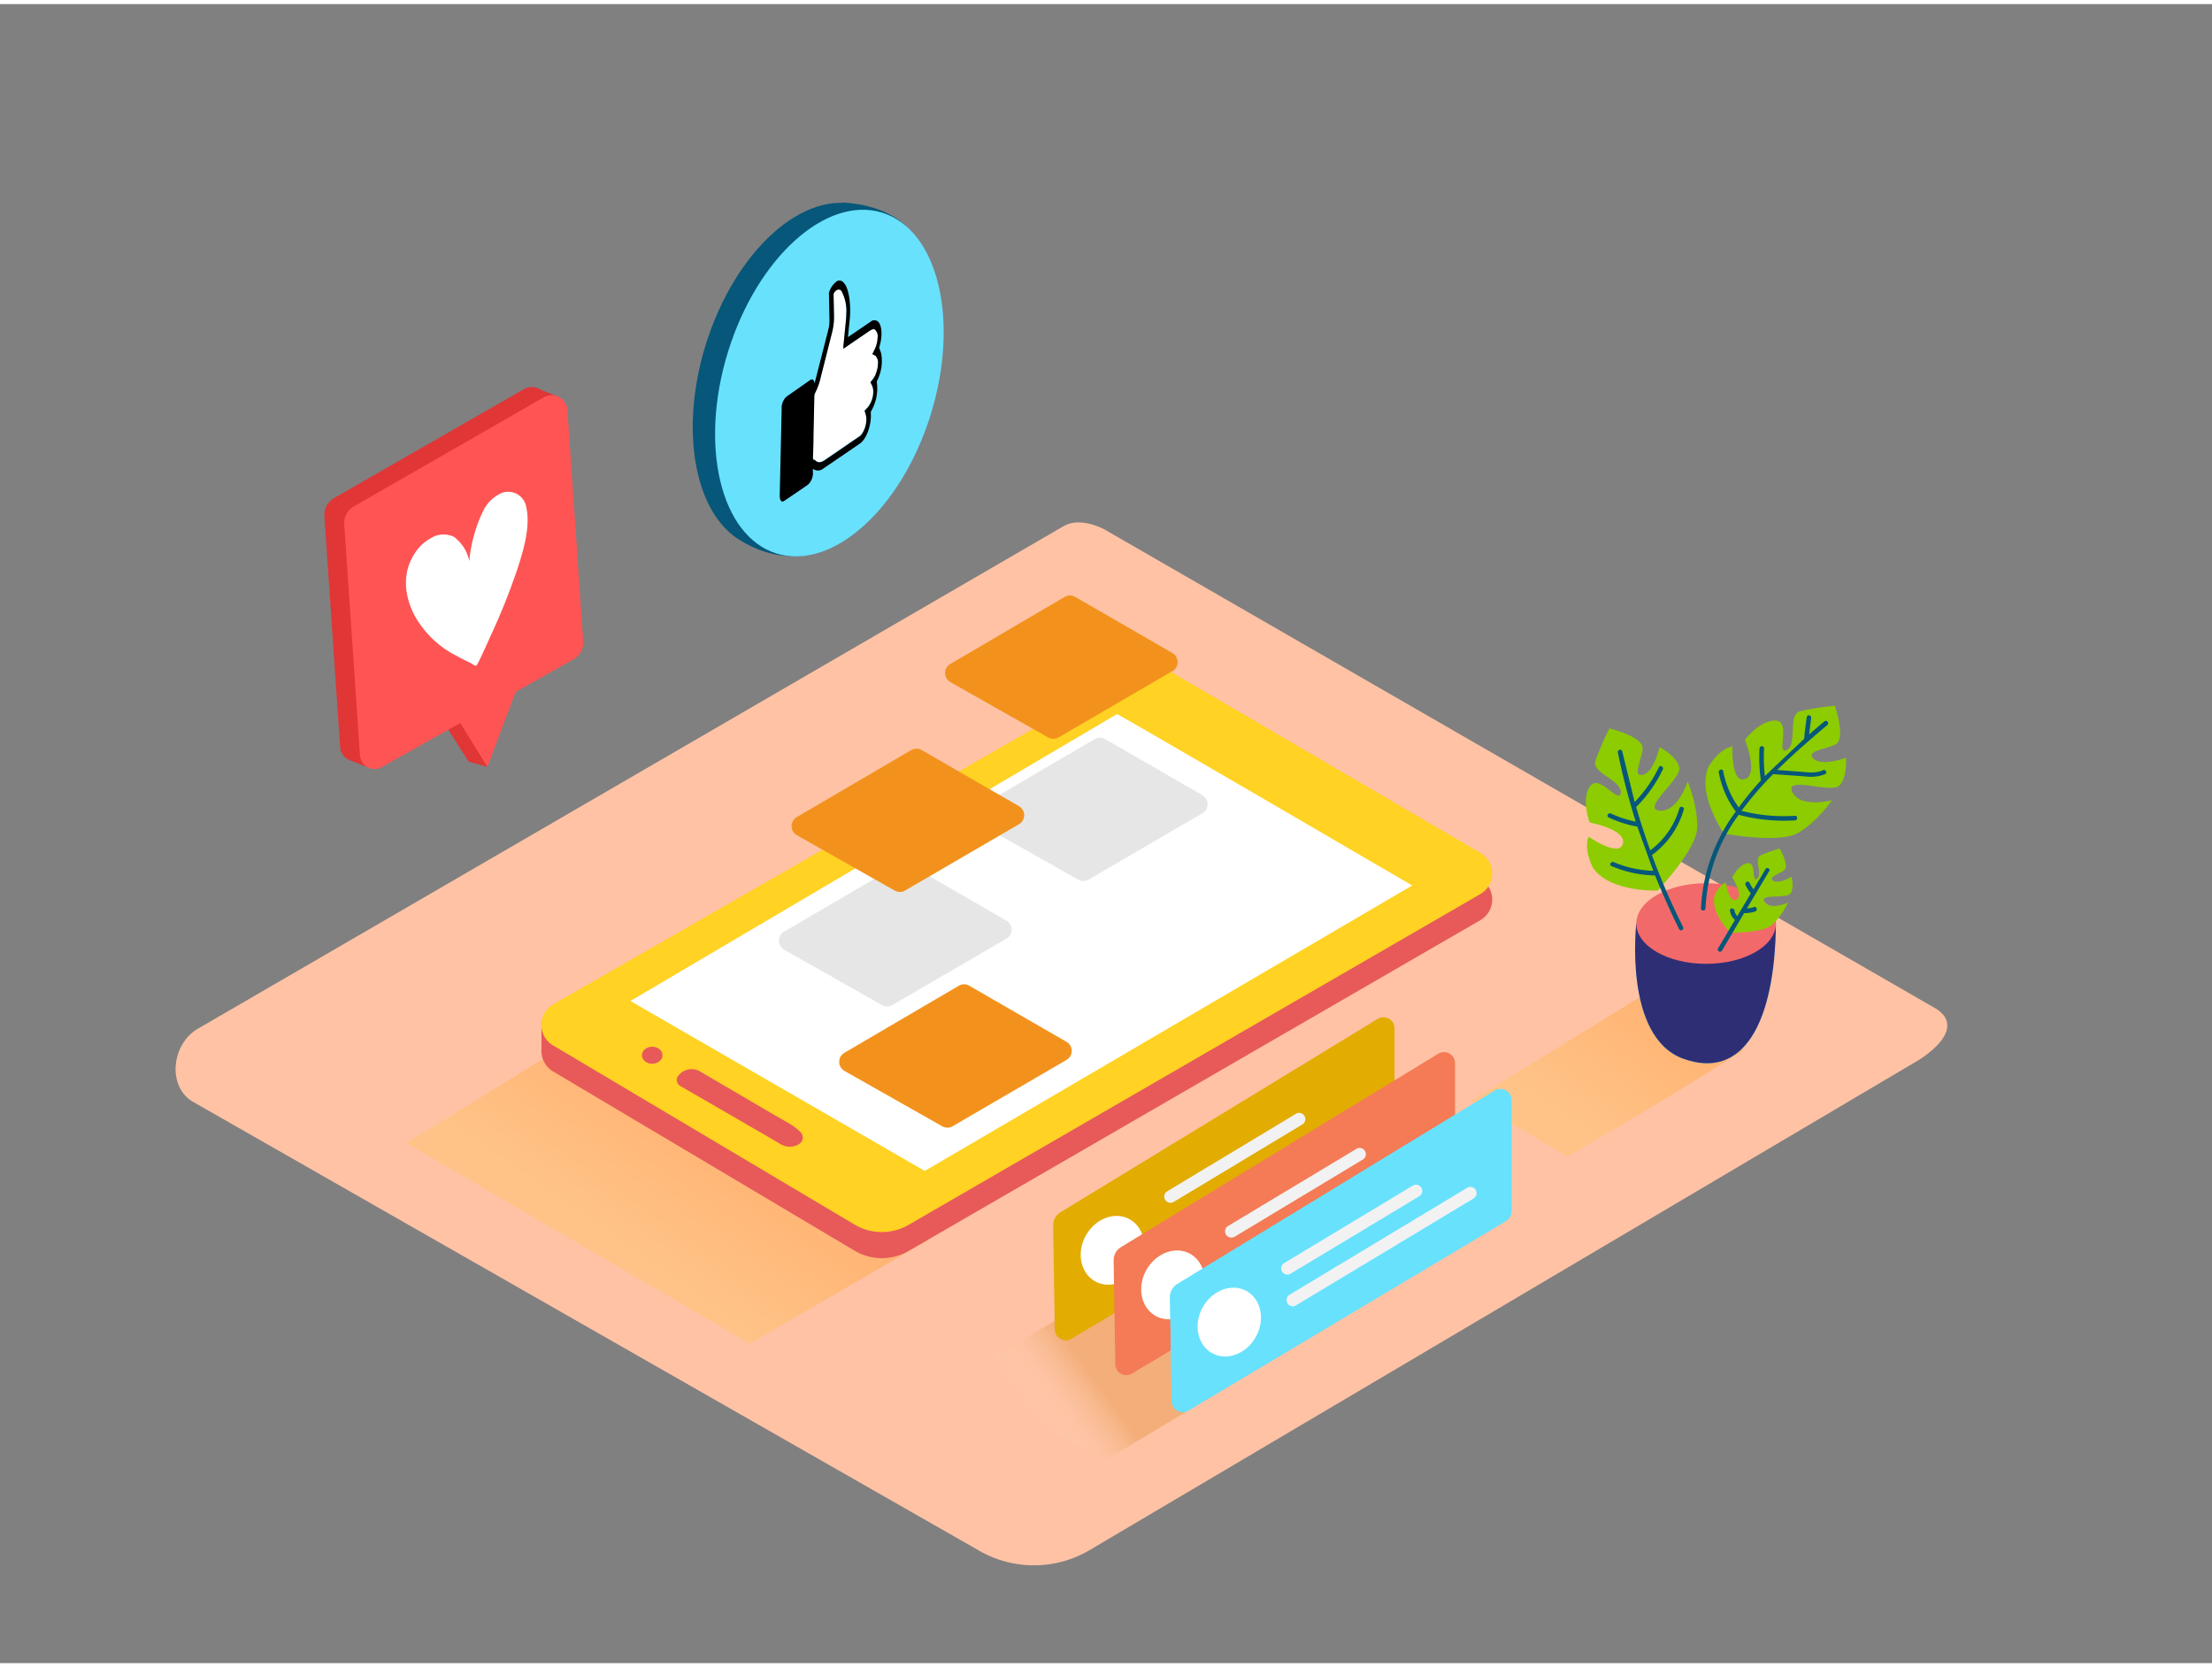 <svg xmlns="http://www.w3.org/2000/svg" xmlns:xlink="http://www.w3.org/1999/xlink" viewBox="0 0 400 300" width="406" height="306" xmlns:v="https://vecta.io/nano"><rect x="0" y="0" width="400" height="300" fill="#808080" stroke="none"/><defs><linearGradient id="A" x1="299.61" y1="180.91" x2="284.65" y2="202.39" gradientUnits="userSpaceOnUse"><stop offset="0" stop-color="#ff9504"/><stop offset=".99" stop-color="#ffc745"/></linearGradient><linearGradient id="B" x1="128.42" y1="203.54" x2="113.47" y2="225.02" xlink:href="#A"/><linearGradient id="C" x1="188.37" y1="257.88" x2="199.13" y2="250.03" gradientUnits="userSpaceOnUse"><stop offset="0" stop-color="#fff" stop-opacity="0"/><stop offset=".99" stop-color="#dc841e"/></linearGradient><path id="D" d="M295.9,166.26s-2.38,20.47,8.45,24.43,16.62-6.34,16.79-24.43"/><path id="E" d="M152.72 192.92l17.66 10a1.89 1.89 0 0 0 1.88 0l20.61-12a1.89 1.89 0 0 0 0-3.26l-17.59-10.15a1.89 1.89 0 0 0-1.9 0l-20.69 12.13a1.89 1.89 0 0 0 .03 3.28z"/><path id="F" d="M191.76 218.48l57.42-35a2 2 0 0 1 3 1.79v20a2.09 2.09 0 0 1-1 1.8l-57.44 34.28a2 2 0 0 1-3-1.77l-.3-18.6a2.79 2.79 0 0 1 1.32-2.5z"/><path id="G" d="M205.5 228.75c-2.06 2.88-5.68 3.69-8.08 1.81s-2.68-5.74-.61-8.61 5.68-3.69 8.08-1.81 2.67 5.73.61 8.61z"/></defs><path d="M196.69 279.77l149.21-88.19c4.75-2.67 8.83-7 4.19-9.92l-149.74-86.3c-2.25-1.39-5.66-2.3-7.94-1L35.77 185.29c-4.75 2.76-5.6 10.46-.85 13.22L177 279.63a19.84 19.84 0 0 0 19.69.14z" fill="#ffc2a4"/><path d="M315.2 189.23l-17.56-10.33-31.49 19.36 17.3 10.1c10.74-6.09 21.3-12.53 31.75-19.13z" fill="url(#A)" opacity=".3"/><g fill="#e03636"><path d="M88.14 137.94l-3.4-.95-4.83-7.62 4.48-.72M58.66 92.59l2.85 41.82a2.64 2.64 0 0 0 3.92 2.12L100.12 117a3.49 3.49 0 0 0 1.77-3.28L99 71.91a2.85 2.85 0 0 0-4.26-2.28L60.4 89.33a3.49 3.49 0 0 0-1.74 3.26z"/><path d="M100.94 71.01l-4.22-1.7.16 3.15 4.06-1.45zm-34.69 66.9l-3.07-1.22 2.11-1.56.96 2.78z"/></g><g fill="#ff5454"><path d="M62.25 94.09l2.85 41.82A2.64 2.64 0 0 0 69 138l34.69-19.5a3.49 3.49 0 0 0 1.77-3.28l-2.85-41.84a2.85 2.85 0 0 0-4.26-2.28L64 90.83a3.49 3.49 0 0 0-1.75 3.26z"/><path d="M94.59 120.81l-6.45 17.13-7.06-11.41"/></g><path fill="url(#B)" d="M104.98 186.58l-31.49 19.36 62.14 36.29 32.15-18.71-62.8-36.94z" opacity=".3"/><g fill="#e75a59"><path d="M97.91 189.43v-5.7l2.77 2.77a2.7 2.7 0 0 1-2.77 2.93z"/><path d="M100.07 185.58l104.51-60a7.32 7.32 0 0 1 7.34 0l55.78 32.63a4.3 4.3 0 0 1 0 7.44l-103.4 59.82a9.65 9.65 0 0 1-9.78-.06L100 193a4.3 4.3 0 0 1 .07-7.42z"/></g><path d="M100.07 180.86l104.51-60a7.32 7.32 0 0 1 7.34 0l55.78 32.63a4.3 4.3 0 0 1 0 7.44l-103.4 59.82a9.65 9.65 0 0 1-9.78-.06L100 188.29a4.3 4.3 0 0 1 .07-7.43z" fill="#ffd223"/><path d="M202,128.38c.58.19,53.37,31,53.37,31L167.23,211,114,180.27Z" fill="#fff"/><g fill="#e75a59"><path d="M144.48 206.14a1.36 1.36 0 0 0 .42-2 10 10 0 0 0-2.57-1.94l-2.76-1.59-7.1-4.16-5.82-3.41a3 3 0 0 0-2.58-.28 3.05 3.05 0 0 0-1.51 1.15 1.25 1.25 0 0 0 .57 1.79l10.73 6.21 4.63 2.68 2.68 1.57a3.23 3.23 0 0 0 2.73.27 2.35 2.35 0 0 0 .58-.29z"/><ellipse cx="117.94" cy="190.08" rx="1.86" ry="1.54"/></g><use xlink:href="#D" fill="#68e1fd"/><use xlink:href="#D" fill="#2e2e75" opacity=".33"/><ellipse cx="308.52" cy="166.26" rx="12.62" ry="7.29" fill="#f2696a"/><path d="M311.75 150s-5-7.15-2.79-12.09c0 0 1.78-3.18 4.31-3.68 0 0-.25 6.78 2.27 5.91s0-7.09 0-7.09 2.65-3.59 5.55-3.48 0 6.34 2 5.31.13-6.33 2.4-7a47.69 47.69 0 0 1 6.31-1s2.15 6.18 0 7.07-5.3 1.18-3.79 2.55 5.81-.2 5.81-.2.27 3.48-1.19 5-10-1.82-8.53 1.17 7.19 1.49 7.19 1.49-2.9 4.15-6.31 6-13.23.04-13.23.04zm1.16 17.93s-3.58-3.53-2.88-6.57a4.65 4.65 0 0 1 2.05-2.55s.58 3.88 1.92 3.11-.76-4-.76-4 1.12-2.32 2.78-2.57.68 3.6 1.71 2.8-.6-3.61.62-4.21a27.55 27.55 0 0 1 3.47-1.25s1.88 3.28.75 4-2.88 1.24-1.88 1.85 3.27-.74 3.27-.74.52 1.95-.14 3-5.89 0-4.72 1.57 4.24.08 4.24.08a13.43 13.43 0 0 1-2.94 4.1c-1.7 1.45-7.49 1.38-7.49 1.38zm-13.16-7.63s-8.69.34-11.7-4.14c0 0-1.72-3.21-.79-5.61 0 0 5.58 3.86 6.21 1.26s-6-3.81-6-3.81-1.6-4.16.05-6.55 5.35 3.41 5.56 1.15-5.27-3.51-4.58-5.76a47.69 47.69 0 0 1 2.54-5.86s6.37 1.51 6 3.8-1.85 5.11.12 4.56 2.95-5 2.95-5 3.08 1.64 3.56 3.68-6.93 7.49-3.6 7.82 5.12-5.27 5.12-5.27 1.94 4.68 1.7 8.57-7.14 11.16-7.14 11.16z" fill="#8ccc00"/><g fill="#06577a"><path d="M329.93 129.68q-1.38 1.17-2.78 2.38l.37-2.94c.08-.52-.71-.74-.79-.22q-.31 2-.47 3.95l-7.11 6.74a29.32 29.32 0 0 1-.15-5c0-.53-.79-.53-.82 0a30.15 30.15 0 0 0 .24 5.8 56.81 56.81 0 0 0-4 4.88 16.27 16.27 0 0 1-2.81-6.56c-.1-.52-.89-.3-.79.22a16.83 16.83 0 0 0 3 7 .42.42 0 0 0 .08.07 31.75 31.75 0 0 0-6.31 17.51c0 .53.8.53.82 0a30.85 30.85 0 0 1 6-16.91 31.67 31.67 0 0 0 10.18 1c.52 0 .53-.86 0-.82a31 31 0 0 1-9.67-.89 59.58 59.58 0 0 1 5.72-6.64h.07l5.76.41a7 7 0 0 0 3.57-.41c.47-.24.06-.95-.41-.71-1.33.67-3.18.31-4.6.23l-3.65-.28c2.93-2.9 6.07-5.6 9.1-8.16a.43.43 0 0 0-.55-.65zm-25.45 15.99a.41.41 0 0 0-.79-.22 14.55 14.55 0 0 1-5.27 7.58q-1.4-3.87-2.55-7.83a24.53 24.53 0 0 0 4.82-6.8c.23-.47-.48-.89-.71-.41a23.9 23.9 0 0 1-4.38 6.3l-2.25-9.16c-.11-.52-.9-.3-.79.22q1.31 6.33 3.23 12.48a19.26 19.26 0 0 1-4.48-1.46c-.48-.22-.89.48-.41.71a20.15 20.15 0 0 0 5.18 1.65h0l2.88 8a19.86 19.86 0 0 1-7.14-1.57c-.48-.2-.9.5-.41.71a21 21 0 0 0 7.88 1.7q2 4.94 4.35 9.72c.24.47.95.06.71-.41a128.19 128.19 0 0 1-5.63-13h0a15.45 15.45 0 0 0 5.76-8.21zm14.87 10.62l-2.26 3.79a7.08 7.08 0 0 1-.72-1.18c-.23-.48-.94-.06-.71.41a7.83 7.83 0 0 0 .95 1.5h0l-2.45 4.11a1.67 1.67 0 0 1-.5-1c-.06-.52-.89-.52-.82 0a2.59 2.59 0 0 0 .9 1.69l-3.06 5.14a.41.41 0 0 0 .71.41l4-6.78a6.14 6.14 0 0 0 2-.3c.5-.16.29-1-.22-.79a5.46 5.46 0 0 1-1.27.24l4.09-6.86a.41.41 0 0 0-.64-.38zM152.21 35.91s6.66-.06 11.17 3.82-11.17.77-11.17.77m-17.94 56.67a17.57 17.57 0 0 0 11.67 2.51c6.41-1.07-9.81-5.4-9.81-5.4"/><ellipse cx="145.94" cy="67.25" rx="32.27" ry="19.19" transform="matrix(.296 -.955 .955 .296 38.52 186.75)"/></g><ellipse cx="149.97" cy="68.5" rx="32.27" ry="19.19" transform="matrix(.296 -.955 .955 .296 40.17 191.48)" fill="#68e1fd"/><path d="M151.28 51.69h.06a.6.6 0 0 1 .88.28 7.58 7.58 0 0 1 .82 4q0 .72-.1 1.52l-.44 4.46v.12.23l.24-.16 4.6-3.14c.31-.21.6-.34.86-.18a1.64 1.64 0 0 1 .5 1.46 5.29 5.29 0 0 1-.47 2l-.49 1a3.76 3.76 0 0 1 .56.28 1.74 1.74 0 0 1 .46 1.47 5.19 5.19 0 0 1-.45 1.94 5.58 5.58 0 0 1-.51.83c-.13.19-.27.34-.42.54l.3.61a2.68 2.68 0 0 1 .21 1.16 4.61 4.61 0 0 1-1 2.77l-.57.6.21.7a3.15 3.15 0 0 1 .11.94 4.77 4.77 0 0 1-.92 2.72 1.76 1.76 0 0 1-.31.27l-6.39 4.37c-.61.42-1.16.47-1.61 0-.07-.06-.14-.13-.22-.12s-.21-.2-.21-.55q.05-2 .1-4.07.08-3.39.15-6.79a1.46 1.46 0 0 1 .16-.71 12.58 12.58 0 0 0 1-2.81l2-7.92a11.7 11.7 0 0 0 .4-2.65q0-.3 0-.59l-.08-3.73a.71.71 0 0 1 .13-.44 1.63 1.63 0 0 1 .44-.41z" fill="#fff"/><path d="M158.66 68a.76.76 0 0 0-.09.53 8.06 8.06 0 0 1-1 5 .7.7 0 0 0-.1.46c.14 2.1-.78 4.68-2 5.5l-2.79 1.91-3.82 2.6a1.48 1.48 0 0 1-1.74.11L147 84v.7a2.8 2.8 0 0 1-.89 2.2l-2.14 1.47-2.15 1.46c-.5.34-.84-.09-.82-1l.35-15.66a2.8 2.8 0 0 1 .88-2.19l4.25-2.98c.39-.26.66-.16.79.46v.15h0l.17-.58 2.38-9.28a7.21 7.21 0 0 0 .16-2.09l-.08-4.37a1.08 1.08 0 0 1 .09-.37 4 4 0 0 1 1.23-1.72.89.89 0 0 1 1.06-.07c.73.49 1.1 1.67 1.32 3.11a16.91 16.91 0 0 1 0 4.32l-.26 2.66.24-.16 2.57-1.75 1.29-.88a1 1 0 0 1 1.44.1c.59.71.69 2.36.25 4.07l-.15.55a9.78 9.78 0 0 1 .38 1.09 7.83 7.83 0 0 1-.7 4.76zm-.35-1a5.19 5.19 0 0 0 .45-1.94 1.74 1.74 0 0 0-.46-1.47 3.76 3.76 0 0 0-.56-.28l.49-1a5.29 5.29 0 0 0 .47-2 1.64 1.64 0 0 0-.5-1.46c-.26-.16-.55 0-.86.18l-4.6 3.14-.24.16v-.23-.12l.44-4.46q.09-.8.1-1.52a7.58 7.58 0 0 0-.82-4 .6.6 0 0 0-.88-.28h-.06a1.63 1.63 0 0 0-.41.44.64.64 0 0 0-.13.37l.08 3.8q0 .29 0 .59a11.7 11.7 0 0 1-.4 2.65l-2 7.92a12.58 12.58 0 0 1-1 2.81 1.46 1.46 0 0 0-.16.71q-.07 3.39-.15 6.79 0 2-.1 4.07c0 .36 0 .55.21.55s.15.06.22.12c.46.43 1 .38 1.61 0l6.39-4.37a1.76 1.76 0 0 0 .31-.27 4.77 4.77 0 0 0 .92-2.72 3.15 3.15 0 0 0-.11-.94l-.21-.7.57-.6a4.61 4.61 0 0 0 1-2.77 2.68 2.68 0 0 0-.21-1.16l-.3-.61.42-.54a5.58 5.58 0 0 0 .51-.83"/><path d="M90.1 88.72a3.31 3.31 0 0 1 5.08 2.35c.76 3.35-.5 7.76-1.76 11.5a119 119 0 0 1-4.67 11.61c-.17.37-2.33 5.28-2.61 5.43s-.73-.32-1-.44c-.83-.39-1.65-.8-2.46-1.25a17.94 17.94 0 0 1-7.68-7.3c-1.6-3-2.73-7.65.37-11.84a7.66 7.66 0 0 1 2.51-2.18 4.33 4.33 0 0 1 4.19-.27 7.16 7.16 0 0 1 2.79 4.4 26.33 26.33 0 0 1 2.52-9.1 6.82 6.82 0 0 1 2.72-2.91z" fill="#fff"/><use xlink:href="#E" fill="#f2921d"/><g fill="#e6e6e6"><path d="M141.81 171l17.66 10a1.89 1.89 0 0 0 1.88 0L182 169a1.89 1.89 0 0 0 0-3.26l-17.59-10.15a1.89 1.89 0 0 0-1.9 0l-20.69 12.13a1.89 1.89 0 0 0-.01 3.28z"/><use xlink:href="#E" x="24.57" y="-44.6"/></g><g fill="#f2921d"><use xlink:href="#E" x="19.15" y="-70.31"/><path d="M144.12 150.3l17.66 10a1.89 1.89 0 0 0 1.88 0l20.61-12a1.89 1.89 0 0 0 0-3.26l-17.59-10.14a1.89 1.89 0 0 0-1.9 0L144.1 147a1.89 1.89 0 0 0 .02 3.3z"/></g><path opacity=".32" fill="url(#C)" d="M252.69 231.59l-53.14 31.92-26.26-15.26 46.9-27.3"/><use xlink:href="#F" fill="#e2ac00"/><use xlink:href="#G" fill="#fff"/><path d="M212.15 216.66l23.43-14.11a1.13 1.13 0 0 0-1.14-1.94L211 214.72a1.13 1.13 0 0 0 1.14 1.94zm.97 5.73l32.29-19.44a1.13 1.13 0 0 0-1.14-1.94L212 220.45a1.13 1.13 0 0 0 1.14 1.94z" fill="#f2f2f2"/><use xlink:href="#F" x="10.94" y="6.3" fill="#f47b56"/><path d="M216.44 235c-2.06 2.88-5.68 3.69-8.08 1.81s-2.68-5.74-.61-8.61 5.68-3.69 8.08-1.81 2.67 5.78.61 8.61z" fill="#fff"/><path d="M223.09 223l23.43-14.11a1.13 1.13 0 0 0-1.14-1.94L222 221a1.13 1.13 0 0 0 1.14 1.94zm.97 5.69l32.29-19.44a1.13 1.13 0 0 0-1.14-1.94l-32.29 19.44a1.13 1.13 0 0 0 1.14 1.94z" fill="#f2f2f2"/><g fill="#68e1fd"><use xlink:href="#F" x="21.14" y="12.98"/><use xlink:href="#F" x="21.14" y="12.98"/></g><use xlink:href="#G" x="21.14" y="12.98" fill="#fff"/><path d="M233.29 229.64l23.43-14.11a1.13 1.13 0 0 0-1.14-1.94l-23.43 14.11a1.13 1.13 0 0 0 1.14 1.94zm.97 5.73l32.29-19.44a1.13 1.13 0 0 0-1.14-1.94l-32.29 19.44a1.13 1.13 0 0 0 1.14 1.94z" fill="#f2f2f2"/></svg>